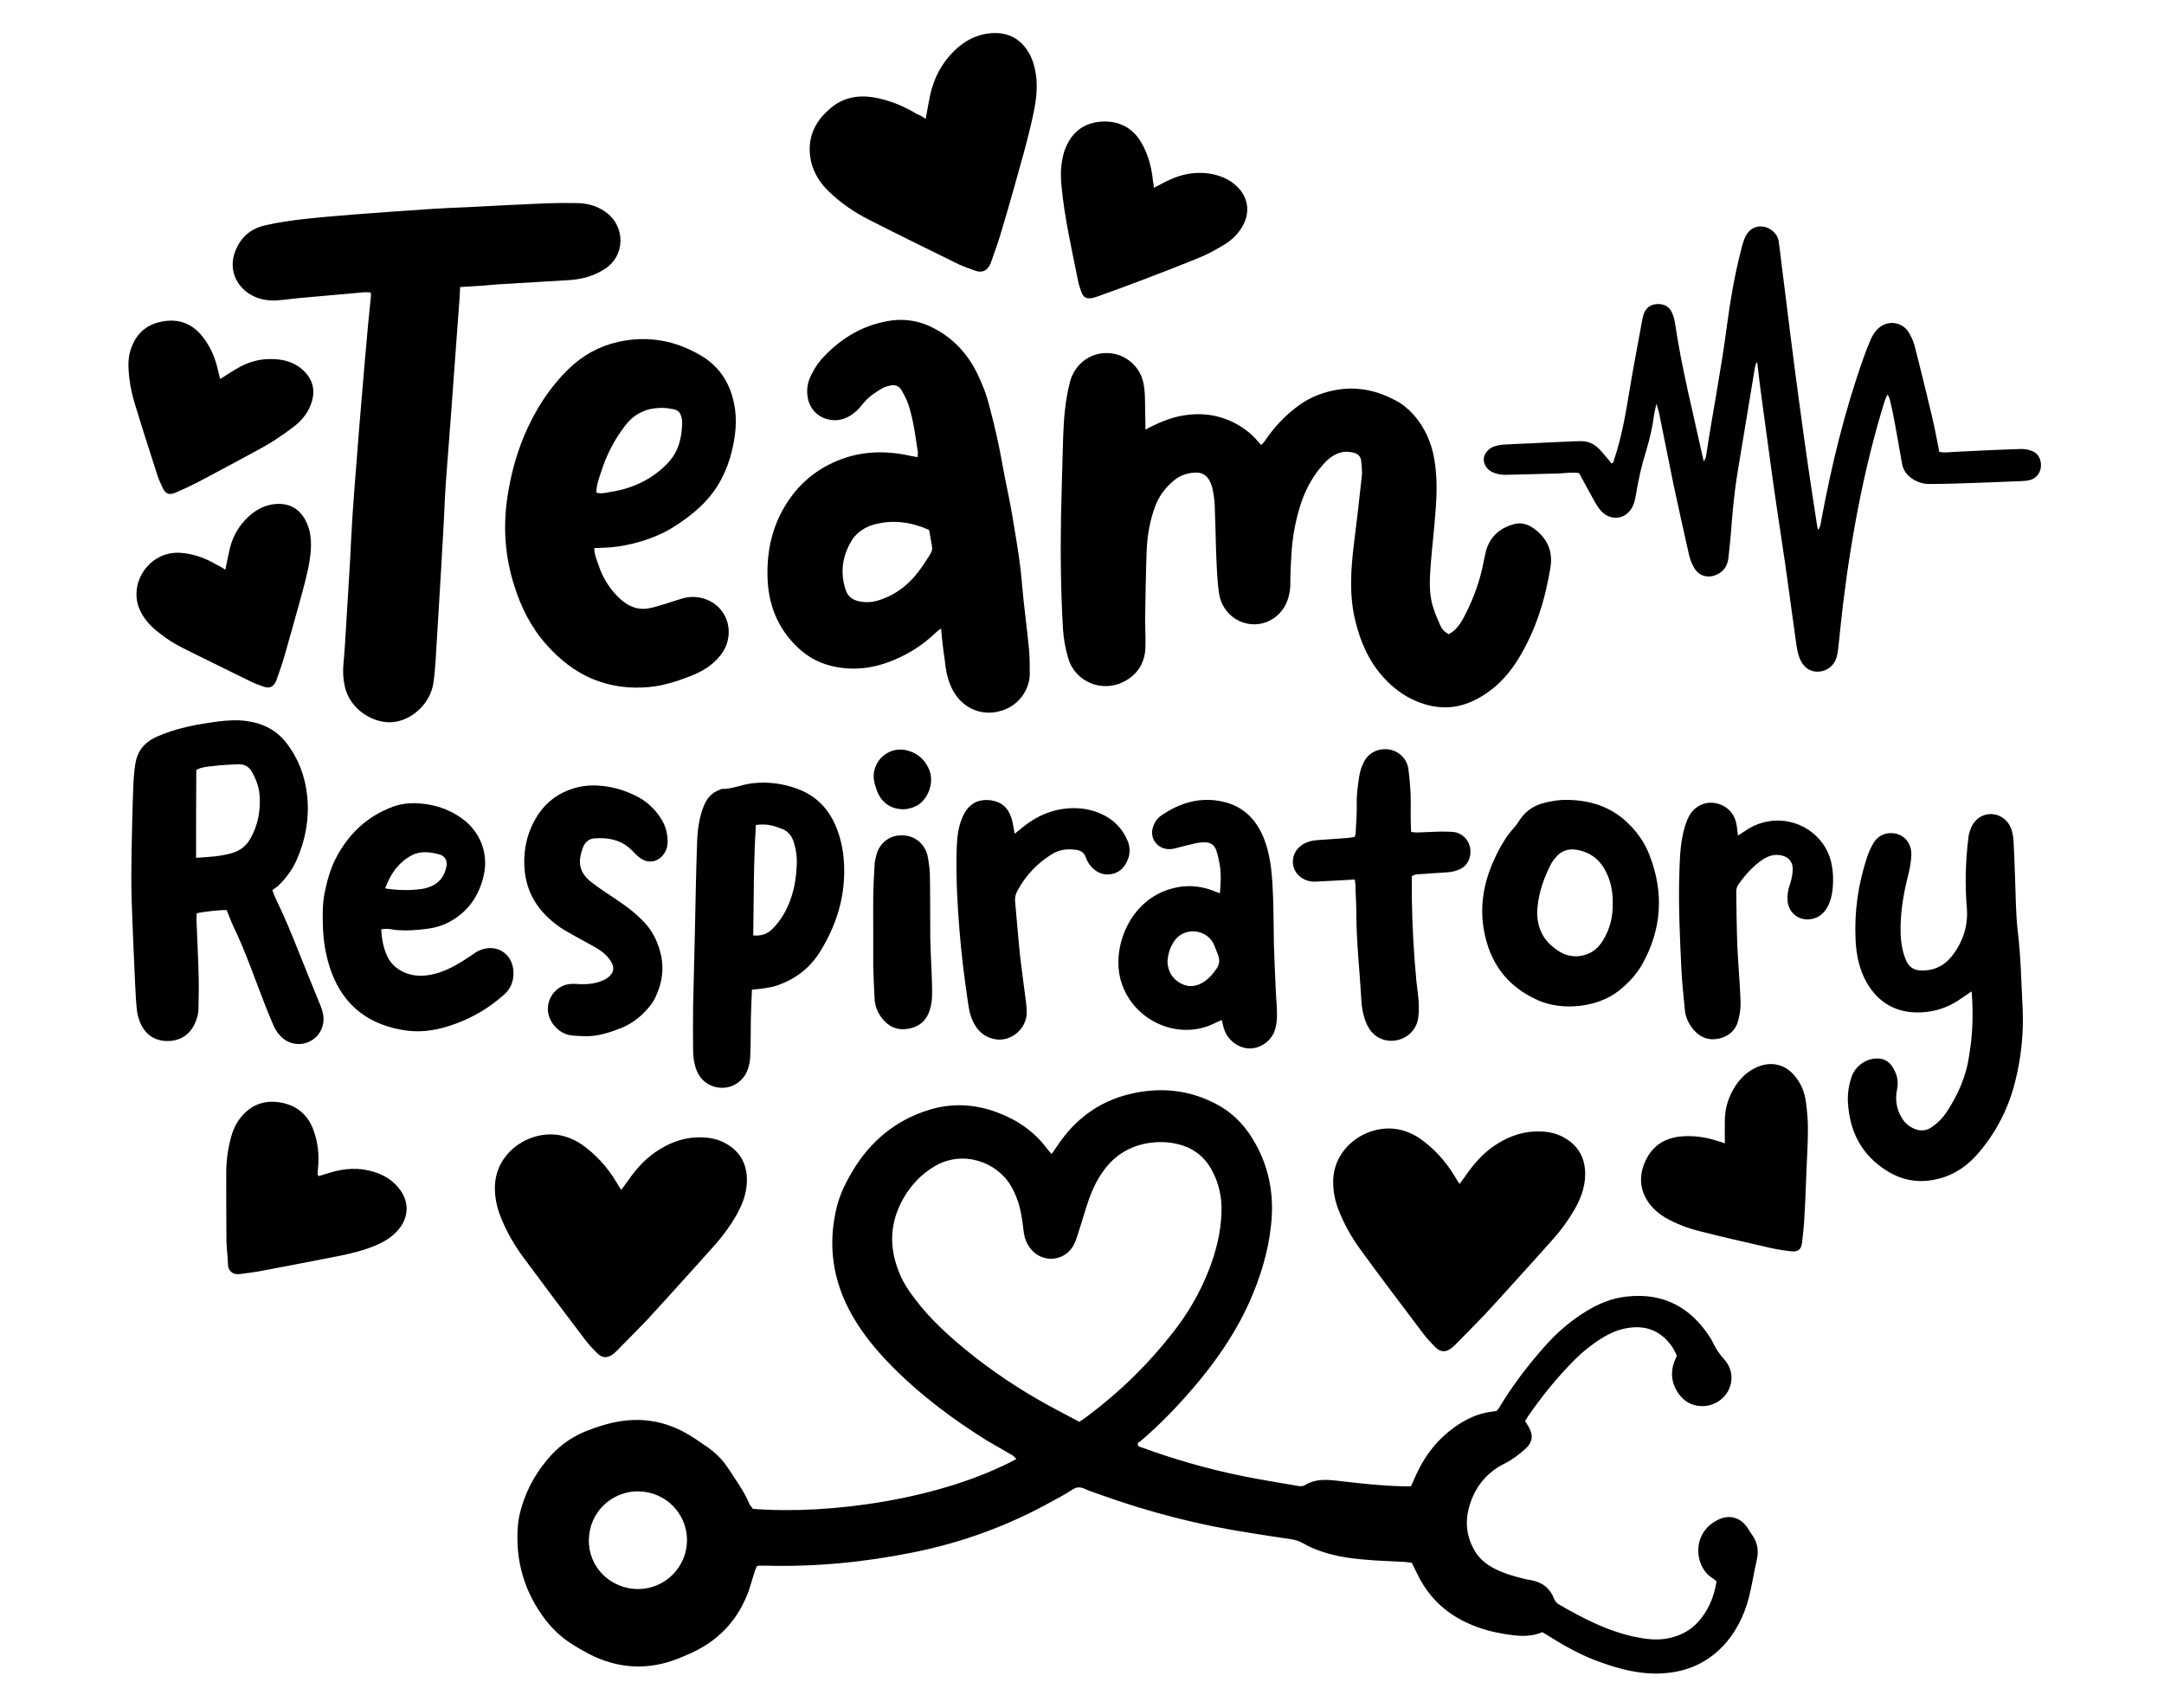 <?xml version="1.0" encoding="utf-8"?>
<!-- Generator: Adobe Illustrator 24.0.1, SVG Export Plug-In . SVG Version: 6.00 Build 0)  -->
<svg version="1.1" id="Layer_1" xmlns="http://www.w3.org/2000/svg" xmlns:xlink="http://www.w3.org/1999/xlink" x="0px" y="0px"
	 viewBox="0 0 990 781.2" style="enable-background:new 0 0 990 781.2;" xml:space="preserve">
<g>
	<g>
		<path d="M344.4,690.2c34.9,2.8,86.2-4.3,120.6-22.8c-0.6-0.5-1-1.1-1.5-1.5c-4-2.4-8.1-4.6-12.1-7c-16.2-10.1-31.3-21.5-44.6-35.2
			c-6.3-6.5-12-13.5-16.6-21.4c-9.3-16-11.8-33-7.2-50.9c1.5-5.7,4.2-11,7.2-16c8.1-13.4,19.5-22.9,34.5-27.6
			c10.7-3.4,21.5-2.8,31.9,1.2c9,3.4,16.8,8.8,22.6,16.7c0.5,0.7,1.2,1.3,1.9,2.2c1.1-1.5,2-2.9,2.9-4.2
			c7.9-11.7,18.6-19.7,32.3-23.1c14.4-3.6,28.4-2.2,41.5,5.2c7.4,4.2,12.8,10.4,16.8,17.8c6.3,11.5,8.3,23.8,6.9,36.7
			c-1.3,12.4-4.9,24.1-10,35.5c-6.5,14.4-15.4,27.2-25.7,39.2c-7.3,8.5-15,16.5-23.5,23.8c-0.7,0.6-1.4,1.1-1.8,1.3
			c-0.1,1.7,0.9,1.7,1.5,1.9c15.3,5.6,30.9,10.1,46.9,13.3c7.8,1.6,15.7,2.8,23.6,4.2c1.6,0.3,3.3,0.7,4.8-0.3
			c4.4-2.7,9.2-2.4,14.1-1.9c10.3,1.2,20.6,2.4,31,2.6c1,0,2.1,0,3.1,0c1.2-2.6,2.1-4.9,3.3-7.2c3.9-8,9.4-14.7,16.7-19.9
			c5.2-3.7,10.9-6.4,17.4-7.1c0.6-0.1,1.2-0.2,1.8-0.3c0.4-0.5,0.8-0.9,1.1-1.4c6-10,13-19.2,20.7-27.9c5.6-6.4,12-11.9,19.2-16.3
			c5.7-3.5,11.8-6,18.5-6.7c16.7-1.9,29.3,4.9,38.2,18.8c0.6,0.9,1.1,1.8,1.5,2.8c1.3,2.6,2.9,4.9,4.8,7c6.5,7.1,3.2,17.3-4.8,20.5
			c-5.3,2.2-11.6,0.8-15.2-3.7c-3.8-4.7-4.8-10-2.7-15.7c0.3-0.8,0.7-1.6,1.1-2.6c-1-2.7-2.6-5.1-4.6-7.2
			c-5.5-5.7-12.2-6.8-19.5-5.2c-3.7,0.8-7.1,2.4-10.3,4.4c-4.5,2.8-8.6,6.1-12.3,9.8c-8,8-15.1,16.8-21.5,26.1
			c-0.4,0.6-0.8,1.3-1.2,2c0.6,0.9,1.2,1.8,1.7,2.7c2.2,3.8,1.7,7.1-1.7,10.1c-2.8,2.5-5.8,4.8-9.2,6.5c-8.5,4.2-13.9,11-16.4,20
			c-2,7.2-1.1,14,2.8,20.4c2.2,3.6,5.4,6,9.1,7.9c4.2,2.1,8.7,3.4,13.2,4.5c1,0.2,2.1,0.5,3.1,0.6c5.2,0.9,8.8,3.7,10.7,8.6
			c0.5,1.2,1.2,2,2.3,2.6c10.9,6.3,21.9,12,34.3,14.7c5.2,1.1,10.4,1.8,15.7,0.7c5.3-1.1,9.9-3.4,13.6-7.5c4.4-4.9,7.2-11,8.4-18.5
			c-0.7-0.6-1.4-1.3-2.3-1.8c-7.6-4.9-9.5-20.1,2.8-26.3c5.5-2.8,10.8-1.1,14,4.1c0.6,0.9,1.1,1.8,1.7,2.6c2.5,3.5,3.2,7.3,2.2,11.6
			c-1.1,4.8-1.9,9.7-3,14.6c-1.8,8.3-5.1,16-10.6,22.7c-7.9,9.4-18.1,14.1-30.4,14.6c-9.5,0.4-18.5-1.9-27.4-5.1
			c-8-2.8-15.4-6.8-22.6-11.3c-1.3-0.8-2.6-1.6-4.1-2.5c-5.7,2.5-11.6,1.8-17.6,0.8c-5.4-0.9-10.6-2.3-15.6-4.5
			c-10.2-4.4-18-11.4-23.2-21.3c-1.1-2.1-2.1-4.3-3.3-6.7c-0.9-0.1-1.9-0.3-3-0.4c-4.7-0.3-9.3-0.4-14-0.7
			c-8.4-0.6-16.8-1.4-24.9-4.3c-2.5-0.9-5.1-1.9-7.4-3.3c-1.9-1.1-3.8-1.8-5.9-2.1c-6.1-0.9-12.2-1.8-18.3-2.8
			c-23.6-3.6-46.6-9.5-69.1-17.6c-2.4-0.9-4.9-1.6-7.2-2.7c-2-0.9-3.6-0.8-5.5,0.4c-2.9,1.9-5.9,3.6-9,5.2
			c-20,11.2-41.3,19-63.7,23.5c-22.2,4.5-44.7,6.7-67.4,6.1c-1.1,0-2.1,0-3.2,0c-0.3,0-0.6,0.1-1.1,0.3c-0.3,0.7-0.6,1.5-0.9,2.3
			c-1,3-1.8,6.1-2.8,9c-4.6,12.6-12.9,21.9-25.1,27.8c-2.2,1-4.4,2-6.6,2.9c-14.1,5.7-28,5-41.5-2c-2.1-1.1-4.2-2.3-6.3-3.6
			c-5.1-3-9.5-6.9-13.2-11.6c-9.8-12.7-14.1-27.1-12.9-43.1c0.2-2.8,0.8-5.7,1.6-8.4c2.7-9.3,7.4-17.4,14-24.5
			c4.5-4.8,9.9-8.4,16-10.8c5.5-2.1,11.1-3.9,17-4.6c9.7-1.2,18.9,0.6,27.5,5.2c3.8,2.1,7.4,4.6,11,7.1c3.6,2.6,6.7,5.7,9.1,9.4
			c3.5,5.4,7.4,10.6,9.9,16.7C343.7,689.2,344.1,689.7,344.4,690.2z M493.8,650.4c1.7-1.2,2.9-2,4.1-2.9
			c14.7-11,27.6-23.7,38.9-38.2c6.8-8.7,12.3-18.2,16.3-28.5c3.2-8.3,5.4-16.9,5.7-25.9c0.3-7.1-1.1-13.7-4.6-20
			c-2.9-5.2-7.1-8.8-12.8-10.8c-4.8-1.6-9.8-2-14.7-1.4c-8.2,1-15.2,4.6-20.5,11.1c-3.7,4.5-6.2,9.6-8.1,15c-1.4,4-2.5,8-3.8,12
			c-0.9,2.7-1.6,5.5-2.8,8.1c-3.8,8.2-14.6,9.3-20.1,2.2c-1.8-2.3-2.8-5-3.1-7.9c-0.3-2.5-0.6-5.1-1.1-7.6c-0.8-4.6-2.3-9-4.7-13.1
			c-6.4-11-22.1-16.7-35.1-8.9c-6,3.6-10.5,8.4-14,14.4c-6.5,11.3-6.8,22.8-1.8,34.7c1.8,4.3,4.4,8.2,7.3,11.9
			c6.6,8.7,14.6,16,23,22.9c11.7,9.6,24.2,17.9,37.4,25.2C484,645.3,488.8,647.7,493.8,650.4z M291.8,726.9
			c12.4,0,22.4-9.9,22.5-22.3c0-12.4-9.9-22.3-22.4-22.4c-11.3-0.1-22.3,8.8-22.5,22.3C269.2,716.9,279.3,726.8,291.8,726.9z"/>
		<path d="M524,196.5c1.7-0.9,2.8-1.4,3.8-1.9c5.9-2.9,12-4.8,18.6-5.1c9.4-0.4,17.8,2.5,25.1,8.4c2,1.6,3.6,3.6,5.5,5.7
			c0.7-0.8,1.3-1.4,1.8-2.1c4.2-6.3,9.5-11.8,15.6-16.2c5.3-3.8,11.4-6.1,17.9-7.1c9.3-1.4,18,0.6,26.2,5c3.1,1.6,5.7,3.8,8.1,6.4
			c5.2,5.9,8.3,12.8,9.6,20.6c1.2,7.2,1.2,14.4,0.7,21.6c-0.6,8.6-1.6,17.1-2.3,25.6c-0.5,6.5-1,13,0.7,19.3
			c0.9,3.2,2.2,6.2,3.5,9.2c0.8,1.8,2.1,3.3,4,4.2c3.6-1.9,5.6-5.2,7.3-8.5c3.6-7,6.4-14.3,8.1-22c0.5-2.5,1-5,1.6-7.5
			c1.8-6.6,6.3-10.5,12.7-12.3c3.4-1,6.6,0,9.4,2.1c6,4.4,8.6,10.3,7.4,17.7c-2.4,14.7-6.7,28.7-14.5,41.5c-5,8.3-11.6,15-20.4,19.3
			c-7.2,3.5-14.7,4.1-22.4,1.8c-7.8-2.3-14.1-6.7-19.4-12.7c-6.7-7.5-10.4-16.4-12.7-26.1c-2.7-11.5-1.9-23-0.5-34.6
			c1.3-10.3,2.5-20.6,3.6-30.9c0.3-2.4-0.1-4.8-0.3-7.2c-0.2-1.9-1.4-3-3.1-3.5c-2.5-0.7-5-0.8-7.5,0.2c-2.7,1.1-4.9,2.9-6.8,5.1
			c-4.5,5-7.7,10.8-9.9,17.1c-2.6,7.7-4.1,15.7-4.6,23.9c-0.3,4.7-0.5,9.3-0.5,14c0,2.4-0.5,4.8-1.3,7.1
			c-2.5,7.2-9.6,11.7-16.9,10.9c-7.4-0.8-13.3-6.5-14.4-14.1c-1-6.7-1.1-13.5-1.4-20.3c-0.2-6.8-0.3-13.5-0.6-20.3
			c-0.1-2.4-0.5-4.8-1-7.2c-0.2-1.2-0.7-2.3-1.2-3.4c-1.4-2.9-3.7-4.2-6.9-4c-3.4,0.2-6.5,1.2-9.2,3.3c-4.2,3.4-7.3,7.5-9.1,12.6
			c-2.3,6.3-3.4,12.8-3.7,19.4c-0.4,9.9-0.5,19.9-0.7,29.8c-0.1,5,0.3,9.9,0.1,14.9c-0.2,7-3.6,12.4-9.8,15.6
			c-10,5.2-22.3,0.2-25.5-10.7c-1.3-4.3-2.1-8.8-2.4-13.3c-1-17.1-1.2-34.3-0.9-51.5c0.3-12.3,0.6-24.7,1-37
			c0.3-8.3,1-16.5,3.1-24.6c2.1-8,9-13.4,17.2-13.2c7.9,0.2,14.8,5.9,16.4,13.7c0.9,4.5,0.7,9,0.8,13.5
			C524,191.3,524,193.6,524,196.5z"/>
		<path d="M210.5,131.3c-0.1,1.7-0.1,3-0.2,4.4c-0.6,8.1-1.2,16.2-1.8,24.3c-0.7,9.6-1.4,19.2-2.1,28.8c-0.7,10.1-1.6,20.1-2.3,30.2
			c-0.5,6.8-0.8,13.5-1.1,20.3c-0.8,14.3-1.6,28.6-2.5,42.8c-0.4,6.6-0.8,13.2-1.2,19.8c-0.2,3.4-0.5,6.9-1,10.3
			c-1.2,8.8-8.5,16.2-16.9,17.9c-9.7,1.9-21.5-5.4-23.7-16.3c-0.7-3.2-0.9-6.5-0.6-9.9c0.6-6.1,0.9-12.3,1.3-18.5
			c0.6-9.3,1.1-18.6,1.7-28c0.4-7.4,0.7-14.7,1.2-22.1c0.5-8,1.2-15.9,1.8-23.9c0.8-9.9,1.5-19.8,2.4-29.7
			c0.9-11.1,1.9-22.2,2.9-33.3c0.4-4.3,0.9-8.7,1.3-13c0-0.4,0-0.9-0.1-1.6c-1.1,0-2.1-0.2-3.1-0.1c-10.1,0.9-20.1,1.8-30.2,2.7
			c-3.1,0.3-6.3,0.8-9.4,1c-4.3,0.3-8.4-0.4-12.2-2.6c-7.1-4.1-10.1-12.2-7.1-19.8c2.4-6.2,6.7-10.2,13.2-11.8
			c6.3-1.5,12.7-2.4,19.2-3.1c7.3-0.8,14.7-1.4,22.1-2c10.7-0.8,21.3-1.6,32-2.3c7.1-0.5,14.1-0.8,21.2-1.1
			c10.1-0.5,20.2-1.1,30.2-1.5c6-0.3,12-0.4,18.1-0.3c4.7,0,9.2,1.1,13.2,3.9c9.6,6.6,9.4,20.4-0.5,26.5c-4.7,2.9-9.9,4.4-15.4,4.8
			c-11.1,0.7-22.3,1.3-33.4,2C222.2,130.6,216.6,131,210.5,131.3z"/>
		<path d="M430.5,287.5c-1.2,0.9-1.8,1.3-2.3,1.8c-6.6,6.4-14.3,11-22.9,14c-8.4,2.9-17.2,3.4-25.8,1.1c-5.4-1.4-10.3-4.2-14.4-8.1
			c-9.6-9-13.8-20.3-14-33.1c-0.2-10.4,1.8-20.4,6.8-29.6c5.7-10.5,14.1-18.3,25.3-22.9c11-4.5,22.2-4.7,33.7-2.1
			c0.9,0.2,1.8,0.3,2.9,0.5c0-0.9,0.2-1.6,0.1-2.3c-1.1-7.3-2-14.6-4.3-21.7c-0.8-2.3-1.9-4.4-3.1-6.5c-1.2-2.1-3.1-2.8-5.4-2.2
			c-1.3,0.3-2.7,0.7-3.8,1.4c-3,1.8-5.9,3.7-8.1,6.4c-1.1,1.3-2.1,2.6-3.3,3.7c-3.6,3.3-7.8,5.1-12.8,4c-5.1-1.1-8.8-5-9.6-10.2
			c-0.6-3.5,0-7,1.6-10.1c1.2-2.4,2.6-4.8,4.3-6.8c8.2-9.3,18.3-15.7,30.6-17.9c7.6-1.4,15-0.2,21.9,3.6c8.5,4.6,14.7,11.4,19,20
			c2.4,4.9,4.4,9.9,5.7,15.2c2.4,8.9,4.4,17.8,6,26.8c1.4,8,3.3,15.9,4.6,23.9c1.7,10.4,3.6,20.8,4.4,31.3
			c0.8,9.6,2.2,19.1,3.1,28.7c0.4,3.9,0.4,7.8,0.4,11.7c0.1,6.4-4.3,14.9-14,17.3c-8.2,2.1-16.2-1.4-20.6-8.6
			c-2.8-4.6-3.8-9.8-4.3-15C431.5,297.3,431,292.8,430.5,287.5z M425,242.4c-8.1-3.6-16.4-4.8-25-2.5c-4.1,1.1-7.9,3.5-10.2,7.1
			c-4.4,7.1-5.6,14.8-2.9,22.9c0.9,2.7,2.8,4.4,5.8,5.1c3.5,0.8,6.9,0.5,10.2-0.7c8.5-2.9,14.7-8.6,19.5-15.9c5.2-8,4.4-5.4,3-14.1
			C425.4,243.7,425.2,243.1,425,242.4z"/>
		<path d="M803.6,165.8c-0.2,0.7-0.6,1.3-0.7,2c-2.7,16.3-5.4,32.7-8.1,49c-1.5,9.2-2.3,18.5-3,27.8c-0.3,3.6-0.7,7.2-1.1,10.8
			c-0.4,3.2-1.9,5.7-4.8,7.2c-3.9,2.1-8.4,1.2-10.7-2.6c-1.2-1.9-2-4.1-2.5-6.2c-2.4-10.6-4.7-21.1-7-31.7
			c-2.3-11.1-4.4-22.1-6.7-33.2c-0.2-1.1-0.7-2.3-1.2-4.2c-0.5,2.3-0.9,3.7-1.1,5.2c-0.7,5.5-2,11-3.6,16.3
			c-2.1,6.6-3.6,13.4-4.7,20.2c-0.3,1.6-0.6,3.3-1.3,4.8c-2.6,6.2-9.8,7.5-14.4,2.8c-1.2-1.3-2.2-2.9-3.1-4.4
			c-2.4-4.3-4.7-8.7-7.2-13.2c-3.2-0.5-6.5,0.1-9.8,0.2c-7.8,0.2-15.7,0.4-23.5,0.6c-0.8,0-1.5,0-2.3-0.1c-1.2-0.2-2.4-0.4-3.5-0.9
			c-2.5-1-4.2-2.9-4.5-5.7c-0.2-2.4,1.7-5.1,4.5-6.2c1.4-0.5,2.9-0.8,4.4-0.9c4.2-0.3,8.4-0.4,12.6-0.6c5.7-0.3,11.4-0.6,17.2-0.8
			c1.8-0.1,3.6-0.2,5.4-0.2c3.4-0.1,6.2,1.1,8.5,3.4c1.6,1.6,3,3.4,4.5,5.1c0.5,0.5,0.9,1.1,1.2,1.6c1.2,0,1.1-0.8,1.2-1.3
			c3.6-10.4,5.4-21.3,7.2-32.1c1.7-10.5,3.8-21,5.7-31.6c0.2-1,0.4-2.1,0.7-3.1c1-2.9,3.1-4.5,6-4.7c3.2-0.2,5.7,1,7,3.9
			c0.7,1.5,1.1,3.1,1.4,4.8c3,20.6,8.2,40.7,12.6,61c0.1,0.6,0.3,1.1,0.6,2.3c0.5-1.2,1-1.8,1-2.5c3-19.8,6.9-39.4,9.5-59.3
			c1.5-11.3,3.4-22.6,6.2-33.7c0.5-2.2,1.1-4.4,1.9-6.5c1.5-3.8,4.5-5.8,7.9-5.5c4,0.3,7.2,3.4,7.7,6.6c0.5,3.4,0.9,6.9,1.3,10.3
			c1.4,11.2,2.8,22.4,4.2,33.6c1.3,10.4,2.7,20.9,4.1,31.3c1.2,9.1,2.5,18.2,3.8,27.3c1.3,9.2,2.8,18.5,4.2,27.7
			c0.1,0.6,0.2,1.2,0.4,2c1.1-1.2,1.2-2.6,1.4-3.8c4.7-25.5,10.8-50.6,19.5-75.1c1-2.8,2.1-5.6,3.3-8.4c0.7-1.5,1.6-3,2.7-4.2
			c4.7-5,11.5-3.6,14.4,0.8c1.2,1.9,2.2,4,2.8,6.1c2.8,10.8,5.4,21.6,8,32.4c1.3,5.4,2.3,10.9,3.4,16.5c2.4,0.5,4.8,0.1,7.1,0
			c9.9-0.5,19.9-1,29.8-1.3c1.8-0.1,3.6,0.2,5.3,0.8c3,1,4.5,3.9,4.3,7.2c-0.2,3.1-2.4,5.7-5.5,6.3c-1.3,0.3-2.7,0.3-4,0.4
			c-9.9,0.4-19.9,0.8-29.8,1.1c-3.9,0.1-7.8,0.2-11.8,0.2c-2.6,0-5-0.7-7.3-2.1c-2.8-1.8-4.7-4.1-5.2-7.5c-1.1-6.5-2.3-13-3.5-19.6
			c-0.6-3.3-1.3-6.5-2.1-9.7c-0.1-0.6-0.5-1.1-0.9-2c-0.9,1.2-1.1,2.3-1.5,3.3c-4.4,14.2-8,28.7-11,43.3c-3.3,16.2-5.9,32.6-7.9,49
			c-0.8,6.4-1.4,12.9-2.1,19.3c-0.2,1.8-0.4,3.6-0.9,5.3c-1,3.6-4.2,6.2-7.8,6.5c-3.8,0.4-6.9-1.5-8.7-5.2
			c-1.5-3.2-1.8-6.7-2.3-10.1c-1.6-11.3-3.1-22.7-4.7-34c-1.9-13.1-4-26.2-5.8-39.3c-1.7-12.2-3.3-24.5-5-36.7
			c-0.7-5.4-1.4-10.7-2-16.1C804,165.9,803.8,165.9,803.6,165.8z"/>
		<path d="M271.9,250.7c-0.1,3,1.2,5.5,2,8c1.7,5.2,4.5,9.8,8.3,13.8c3.9,4.1,8.6,6.8,14.5,5.8c2.9-0.5,5.8-1.6,8.7-2.4
			c2.6-0.8,5.1-1.7,7.8-2.4c6.8-1.6,14.1,1.3,17.7,7c3.7,5.8,3.2,13.5-1.1,19c-3.5,4.6-8.2,7.5-13.5,9.6c-6.3,2.5-12.8,4.6-19.5,5.2
			c-8.8,0.8-17.4-0.3-25.7-3.7c-8.3-3.5-15.2-9-21.2-15.8c-7-7.9-11.6-17.1-14.7-27.1c-4.2-13.2-5.1-26.6-3.1-40.1
			c1.4-9.5,3.8-18.8,7.5-27.8c4.9-11.7,11.5-22.2,20.5-31c6.4-6.2,13.9-10.4,22.7-12.4c13.4-3,26.1-0.7,37.8,6.2
			c8.4,4.9,13.3,12.5,15.2,21.9c1.6,7.5,0.7,15-1.1,22.3c-1,4.2-2.6,8.3-4.6,12.2c-5,9.7-13,16.4-22,22.1
			c-5.6,3.5-11.9,5.9-18.3,7.5c-4.8,1.2-9.7,1.9-14.7,2C274,250.6,273,250.7,271.9,250.7z M272.8,225.3c2.4,0.8,4.6,0,6.7-0.3
			c10.2-1.6,19.2-5.9,26.3-13.5c4.9-5.3,6.2-11.8,6.3-18.7c0-0.4-0.1-0.9-0.2-1.3c-0.6-2.9-1.5-3.9-4.3-4.4c-1.3-0.2-2.7-0.5-4-0.5
			c-7.2-0.2-13.1,2.2-17.6,8.1c-5,6.5-8.7,13.7-11.1,21.5C273.9,219,272.9,222,272.8,225.3z"/>
		<path d="M124.6,407.2c0.6,1.6,1,2.7,1.5,3.8c4,8.1,7.4,16.5,10.7,24.8c2.9,7.3,5.9,14.5,8.8,21.7c0.7,1.7,1.4,3.3,1.9,5.1
			c1.6,5.4-0.6,11-5.4,13.6c-4.6,2.5-10.3,1.6-14-2.5c-1.3-1.4-2.4-3.1-3.1-4.9c-2.5-5.8-4.8-11.7-7-17.6c-3.4-9-6.7-18-10.9-26.7
			c-1.3-2.7-2.3-5.5-3.4-8.2c-2.9-0.1-11.3,0.8-13.7,1.5c0,1.1-0.2,2.3-0.1,3.4c0.3,8.6,0.8,17.1,1,25.7c0.1,4.8,0,9.6-0.1,14.4
			c0,2.5-0.7,4.8-1.7,7c-2.4,5.1-6.6,7.8-12.2,7.9c-5.6,0.1-9.9-2.5-12.4-7.6c-0.9-1.9-1.5-4-1.8-6c-0.5-4.3-0.7-8.7-0.9-13
			c-0.6-13.1-1.2-26.2-1.6-39.2c-0.2-7.1-0.1-14.2,0-21.2c0.2-9.9,0.4-19.9,0.8-29.8c0.1-3.3,0.4-6.6,0.9-9.9
			c0.9-5.7,3.9-9.7,9.4-12.3c9.2-4.2,18.9-5.9,28.8-7.2c4.3-0.5,8.7-0.8,13.1-0.1c7.2,1,13.2,4.1,17.7,9.8
			c5.7,7.3,8.8,15.7,9.7,24.9c0.9,9.9-0.8,19.5-4.8,28.6c-2,4.6-5,8.6-8.6,12.1C126.3,406,125.4,406.5,124.6,407.2z M89.7,392.4
			c5.8-0.4,11.2-0.6,16.5-2.2c3.7-1.1,6.4-3.2,8.3-6.5c3.5-6.1,4.7-12.7,4.3-19.5c-0.2-3.6-1.4-7.1-3.1-10.3
			c-1.4-2.8-3.5-4.5-6.8-4.3c-3.7,0.2-7.5,0.3-11.2,0.8c-2.6,0.3-5.4,0.4-7.9,1.8C89.7,365.4,89.7,378.6,89.7,392.4z"/>
		<path d="M284.2,544.3c1.1-1.5,2-2.6,2.8-3.8c3.6-5.2,7.7-10,13-13.6c5.6-3.8,11.7-6.3,18.5-6.6c5.9-0.3,11.4,0.8,16.2,4.5
			c4.2,3.2,6.4,7.5,6.9,12.7c0.6,6.7-1.5,12.8-4.8,18.5c-2.7,4.7-5.9,9.1-9.5,13.2c-5.3,6-10.7,11.9-16,17.8
			c-5.1,5.6-10.1,11.2-15.2,16.7c-4.7,4.9-9.5,9.7-14.2,14.5c-0.4,0.4-0.9,0.8-1.4,1.2c-2.6,2-5,1.9-7.3-0.4c-2-2-4-4.1-5.7-6.4
			c-9.5-12.5-18.9-25-28.2-37.6c-4.5-6.1-8.2-12.7-10.8-19.8c-1.4-3.9-2.1-7.8-2.1-11.9c0-17.2,18.2-28.1,32.8-23.2
			c2.4,0.8,4.7,1.9,6.9,3.4c6.5,4.6,11.7,10.3,15.8,17.1C282.5,541.7,283.2,542.8,284.2,544.3z"/>
		<path d="M667.7,541.6c1.1-1.5,2-2.6,2.8-3.8c3.6-5.2,7.7-10,13-13.6c5.6-3.8,11.7-6.3,18.5-6.6c5.9-0.3,11.4,0.8,16.2,4.5
			c4.2,3.2,6.4,7.5,6.9,12.7c0.6,6.7-1.5,12.8-4.8,18.5c-2.7,4.7-5.9,9.1-9.5,13.2c-5.3,6-10.7,11.9-16,17.8
			c-5.1,5.6-10.1,11.2-15.2,16.7c-4.7,4.9-9.5,9.7-14.2,14.5c-0.4,0.4-0.9,0.8-1.4,1.2c-2.6,2-5,1.9-7.3-0.4c-2-2-4-4.1-5.7-6.4
			c-9.5-12.6-19.1-25.2-28.4-38c-4.4-6-8-12.4-10.6-19.4c-1.4-3.9-2.1-7.8-2.1-11.9c0-17.2,18.2-28.1,32.8-23.2
			c2.4,0.8,4.7,1.9,6.9,3.4c6.5,4.6,11.7,10.3,15.8,17.1C666,539,666.8,540.1,667.7,541.6z"/>
		<path d="M902,453.5c-1.9,1.3-3.3,2.2-4.6,3.1c-5.5,4-11.7,6.2-18.5,6.5c-11.1,0.5-19.5-4.2-25-13.8c-3.4-6-4.7-12.7-5-19.5
			c-0.6-12.9,1.2-25.5,5.3-37.8c0.7-2.1,1.6-4.2,2.8-6.2c2.3-4,6.6-5.5,10.9-4.3c3.9,1.1,6.6,4.8,6.5,9.2c0,3.8-0.9,7.5-1.8,11.1
			c-2,8.2-3.3,16.5-3.1,25c0.1,3.6,0.6,7.2,1.8,10.7c1.6,5,4.3,6.8,9.5,6.4c5.1-0.3,9.3-2.8,12.3-6.7c4.9-6.4,7.4-13.7,6.7-21.9
			c-0.9-10.7-0.6-21.4,0.7-32c0.1-1.2,0.4-2.4,0.8-3.5c1.4-4.4,5-7.3,9.2-7.4c4.4-0.1,8.3,2.7,9.8,7.3c0.5,1.7,0.8,3.5,0.9,5.3
			c0.3,5.9,0.5,11.7,0.7,17.6c0.3,7.8,0.3,15.7,1.2,23.4c1.4,11.5,1.6,23.1,2.2,34.7c0.6,11.6-0.6,23.2-3.5,34.5
			c-3,11.8-8.5,22.6-16.4,31.9c-4.7,5.6-10.5,9.9-17.7,11.9c-8.6,2.4-16.7,1.4-24.3-3.3c-11.7-7.2-17.3-18.1-18-31.6
			c-0.2-3.9,0.4-7.8,1.7-11.6c1.7-4.8,6.5-8.2,11.3-8.3c3.1-0.1,5.6,1.1,7.3,3.7c2,3.1,3,6.5,2.2,10.3c-1,4.8-0.3,9.3,2.3,13.4
			c1.4,2.3,3.3,3.8,5.7,4.8c2.7,1.1,5.3,0.9,7.7-0.7c2.7-1.8,4.9-4,6.7-6.6c5.4-8.1,9.3-16.8,10.6-26.6
			C902.5,473.2,902.8,463.8,902,453.5z"/>
		<path d="M423.5,54.4c0.7-4,1.3-7.4,2-10.8c1.7-7.8,5.3-14.7,11-20.3c4.7-4.6,10.1-7.5,16.7-8.1c7-0.6,12.7,1.8,16.7,7.7
			c2.6,3.8,3.7,8.2,4.2,12.7c0.5,5.2-0.1,10.3-1.1,15.3c-1.3,6.3-2.9,12.6-4.6,18.9c-3.3,12-6.7,24.1-10.3,36.1
			c-1.3,4.6-3,9.1-4.6,13.7c-0.1,0.4-0.3,0.9-0.5,1.3c-1.4,2.9-3.6,4-6.6,3c-2.6-0.9-5.1-1.8-7.6-2.9c-13.8-6.8-27.6-13.5-41.3-20.5
			c-6.7-3.4-13-7.7-18.4-13c-3.9-3.7-6.7-8.2-8-13.4c-2.3-10.2,1.3-18.4,9.1-24.8c6.4-5.3,13.9-6.1,21.8-4.3
			c6.2,1.4,12,3.8,17.5,7.2C420.8,52.6,421.9,53.3,423.5,54.4z"/>
		<path d="M344,452.7c-0.2,4.8-0.4,9.1-0.5,13.4c-0.1,5.9,0,11.7-0.3,17.6c-0.1,1.9-0.5,3.9-1.2,5.7c-1.8,5-6.6,8.3-11.8,8.2
			c-5.2-0.1-9.6-3.1-11.5-8c-1.1-2.7-1.5-5.5-1.6-8.4c-0.1-7.2-0.1-14.4,0-21.7c0.2-11,0.6-21.9,0.8-32.9c0.3-13.7,0.5-27.4,1-41
			c0.2-5.8,0.9-11.7,3.2-17.2c1.4-3.4,3.6-5.8,7.1-7.1c0.4-0.2,0.8-0.5,1.3-0.4c4.7,0,9.1-2.1,13.7-2.6c7.2-0.8,14.1,0.1,20.8,2.6
			c8.7,3.3,14.5,9.5,17.8,18.1c2.3,5.8,3.3,11.9,3.4,18.1c0.3,14.1-3.9,27-11.4,38.8c-4.6,7.2-11.2,12.1-19.3,14.9
			c-1.7,0.6-3.5,0.9-5.3,1.2C348.4,452.3,346.4,452.5,344,452.7z M345.8,377.4c-0.5,8.6-0.8,16.9-0.9,25.3
			c-0.1,8.3-0.2,16.7-0.3,25.2c3.4,0.3,6.2-0.5,8.5-2.7c4.5-4.4,7.4-9.8,9.2-15.7c1.4-4.5,2-9.1,2.2-13.7c0.2-3.6-0.3-7.2-1.4-10.7
			c-1-3.1-2.9-5.2-6-6.2C353.7,377.6,350.3,376.7,345.8,377.4z"/>
		<path d="M174.4,425.1c0.2,4.2,0.9,7.8,2.3,11.3c1.6,4.1,4.6,6.9,8.7,8.6c5.2,2.1,10.3,1.5,15.5-0.1c5.5-1.8,10.3-4.9,15.1-8.1
			c1.1-0.8,2.2-1.6,3.5-2.1c7.6-3.2,15,1.5,15.4,9.7c0.2,4.1-1.1,7.7-4.2,10.5c-6.6,5.9-14,10.4-22.3,13.4
			c-7.3,2.7-14.8,4.2-22.6,3.1c-16.4-2.3-28.2-10.8-34.1-26.5c-2.6-7-3.8-14.2-4-21.6c-0.1-5-0.2-9.9,0.8-14.8
			c1.1-5.5,2.6-10.9,5.1-15.8c5.7-11.1,14.3-19.3,26.2-23.7c5.2-1.9,10.7-1.9,16.1-1c5.5,0.9,10.7,3,15.3,6.3
			c8.6,6.1,12.5,16.3,10,26.6c-2.2,9.1-7.1,16.1-15.4,20.7c-3.1,1.7-6.4,2.7-9.8,3.2c-5.2,0.7-10.5,1.1-15.8,0.5
			C178.4,424.9,176.6,424.7,174.4,425.1z M176.2,406.4c5.9,0.9,11.1,1,16.3,0.3c1.2-0.1,2.4-0.4,3.5-0.8c4.6-1.5,7.2-4.7,8.2-9.3
			c0.6-2.7-0.5-5-3.1-5.7c-4.2-1.2-8.7-1.8-12.8,0.4C182.5,394.4,178.7,399.5,176.2,406.4z"/>
		<path d="M558.1,408.6c0.4-4.7,0.6-9-0.1-13.2c-0.4-2.2-0.9-4.4-1.6-6.5c-0.8-2.4-2.7-3.6-5.2-3.6c-1.6,0-3.3,0.2-4.9,0.6
			c-3.1,0.7-6.1,1.5-9.2,2.3c-1.7,0.4-3.3,0.3-4.9-0.2c-3.9-1.4-6-5.4-4.8-9.4c0.7-2.3,1.9-4.2,3.8-5.5c8.5-5.9,17.9-8.7,28.2-6.4
			c10.4,2.3,16.5,9.5,19.7,19.3c1.9,5.7,2.6,11.7,3,17.7c0.6,9.5,0.5,18.9,0.7,28.4c0.2,7.4,0.6,14.7,0.9,22.1
			c0.2,3.6,0.6,7.2,0.5,10.8c0,2.2-0.4,4.5-1.1,6.6c-1.7,4.8-6.7,8.1-11.5,8c-4.9-0.1-9.6-3.5-11.4-8.3c-0.5-1.4-0.8-2.9-1.3-4.7
			c-1.1,0.5-2.1,0.9-3.1,1.4c-16.6,8.4-37.5-1-42.9-19c-4.7-15.5,4-37.8,23.8-42.7c5.9-1.5,11.6-1.2,17.4,0.8
			C555.3,407.6,556.6,408.1,558.1,408.6z M534.1,440.1c0.3,4.2,2.1,7.6,6,9.7c3.8,2.1,7.5,1.5,11-0.9c2.3-1.6,4-3.6,5.5-5.9
			c1.3-1.9,1.5-3.8,0.7-6c-0.6-1.5-1.2-3.1-1.8-4.6c-3-7.2-12.9-8.6-17.8-2.6C535.4,432.8,534.3,436.3,534.1,440.1z"/>
		<path d="M717.4,365.9c10.1,0.2,19.3,3.1,26.8,10.1c4.6,4.3,8.2,9.3,10.4,15.1c6.7,17.1,5.7,33.9-3.3,50
			c-2.8,4.9-6.6,8.9-11.1,12.4c-9.8,7.5-25.7,8.9-36.5,4.1c-14.3-6.3-22.3-17.3-24.9-32.5c-2.1-12.3,0.6-23.9,6.2-34.9
			c2.1-4.2,4.5-8.2,7.7-11.6c0.9-1,1.7-2.1,2.4-3.3c2.4-3.7,5.6-6.2,9.8-7.6C709,366.5,713.1,365.8,717.4,365.9z M737.8,413.3
			c0.1-4.1-0.5-8.6-2.3-12.8c-2.6-6.2-6.9-10.4-13.8-11.7c-4.3-0.8-7.7,0.4-10.3,3.8c-0.6,0.7-1.1,1.4-1.6,2.2
			c-3.3,6.3-5.7,12.9-6.4,20c-0.7,6.9,1.1,13.2,6.5,17.9c4.5,4,9.7,6,15.8,3.9c3.3-1.1,5.7-3.3,7.5-6.2
			C736.4,425.3,737.9,419.7,737.8,413.3z"/>
		<path d="M267.4,474c-2.1-0.1-4.2-0.1-6.3-0.4c-6-0.9-11.1-7-10.4-13.3c0.6-5.4,4.9-9.8,10.4-10.2c1.5-0.1,3,0,4.5,0.1
			c3.7,0.1,7.2-0.3,10.6-1.9c1.1-0.5,2.1-1.2,2.9-2c1.6-1.7,1.9-3.6,0.8-5.8c-1.8-3.4-4.7-5.5-7.8-7.3c-4.6-2.6-9.3-5-13.8-7.7
			c-2.6-1.5-5-3.4-7.2-5.4c-8.7-8-12.1-18-11.1-29.7c0.6-6.6,2.7-12.6,6.4-18.1c4-5.9,9.5-9.7,16.1-11.7c5.5-1.7,11.3-1.6,17-0.5
			c3.7,0.7,7.3,2,10.7,3.6c5.2,2.4,9.3,6.1,12.3,10.9c2.1,3.4,3.1,7.1,2.9,11.2c-0.1,1.9-0.7,3.5-1.8,5c-2.3,3.2-6.2,4.2-9.6,2.4
			c-1.5-0.8-2.9-2.1-4.1-3.4c-4.9-5.4-11.1-6.8-18-6.3c-2.4,0.2-4.2,1.7-5.1,3.9c-2.2,5.8-2.7,11.1,3.7,16.1c3.7,2.9,7.6,5.4,11.5,8
			c4.8,3.2,9.3,6.6,13.2,10.9c3.2,3.5,5.3,7.7,6.6,12.2c2.3,7.6,1.3,14.9-2.1,21.9c-1,2.1-2.6,4.1-4.2,5.8c-3.1,3.4-6.7,6-10.9,7.8
			C279,472.3,273.4,474.2,267.4,474z"/>
		<path d="M527.9,85.9c1.6-0.8,2.9-1.5,4.2-2.2c4.4-2.3,9.1-4.1,14.1-4.5c4.7-0.4,9.3,0.2,13.7,2.1c2.4,1,4.5,2.5,6.3,4.3
			c4.7,4.7,5.7,11.1,2.7,17c-2.1,4.1-5.3,7.3-9.3,9.6c-3.5,2.1-7.1,4.1-10.8,5.6c-9,3.7-18.2,7.2-27.3,10.7
			c-6.3,2.4-12.7,4.7-19.1,7c-0.7,0.3-1.4,0.5-2.2,0.7c-3,0.8-4.7-0.1-5.6-2.9c-0.5-1.6-1.1-3.1-1.4-4.8
			c-2.9-14.5-6.2-28.8-7.6-43.5c-0.4-4.1-0.4-8.1,0.4-12.1c0.4-2.2,1-4.4,2-6.4c3.3-7.1,9.1-10.7,16.8-10.9
			c7.7-0.2,13.7,3.2,17.5,9.9c3.1,5.4,4.6,11.4,5.2,17.6C527.7,83.8,527.8,84.6,527.9,85.9z"/>
		<path d="M789.1,523c0-4.1-0.1-7.5,0-10.9c0.1-5.5,1.8-10.7,4.8-15.3c2.6-4,6-7.1,10.5-8.9c6.3-2.5,12.4-0.9,16.7,4.3
			c2.9,3.5,4.5,7.5,5.1,11.9c0.5,4,0.9,8.1,0.9,12.1c0,5.9-0.3,11.7-0.6,17.6c-0.3,8.1-0.6,16.3-1.1,24.4c-0.2,3.5-0.6,6.9-1,10.3
			c-0.4,3.1-1.8,4.2-4.9,3.9c-3.7-0.4-7.5-1-11.1-1.9c-10.3-2.3-20.5-4.7-30.8-7.3c-5.6-1.4-10.9-3.4-15.9-6.3
			c-2.5-1.5-4.7-3.3-6.5-5.5c-4.8-5.9-5.7-12.6-2.8-19.5c2.9-7.1,8.5-11.2,16.2-12c5.9-0.6,11.7,0.2,17.4,2.1
			C786.9,522.3,787.9,522.6,789.1,523z"/>
		<path d="M145.8,538c1.7-0.5,3.3-1,4.9-1.5c6.8-2.1,13.6-2.6,20.5-0.4c4.9,1.5,9,4.2,12,8.4c3.9,5.5,3.7,11.9-0.3,17.2
			c-2.8,3.7-6.6,6.1-10.8,7.9c-5.6,2.4-11.4,3.8-17.4,5c-12.1,2.4-24.3,4.7-36.4,7c-2.8,0.5-5.7,0.8-8.5,1.2
			c-3.2,0.5-5.5-1.4-5.5-4.4c-0.1-3.4-0.6-6.9-0.7-10.3c-0.1-10.5-0.1-21.1-0.1-31.6c0-5.3,0.7-10.5,2-15.6c0.9-3.5,2.3-6.8,4.6-9.7
			c4.7-5.8,10.7-8.1,18-6.9c7.3,1.2,12.4,5.2,15.1,12.1c2.2,5.7,2.9,11.7,2.3,17.8c-0.1,1-0.2,2.1-0.2,3.1
			C145.3,537.3,145.5,537.4,145.8,538z"/>
		<path d="M619.8,402.3c-2.5,0.2-4.6,0.3-6.7,0.4c-3.8,0.2-7.5,0.4-11.3,0.6c-1.9,0.1-3.6-0.3-5.2-1.1c-6.2-3-6.9-11.1-1.5-15.3
			c2.2-1.7,4.8-2.4,7.6-2.6c4.7-0.3,9.3-0.7,14-1c1-0.1,2-0.3,3.1-0.5c0.2-0.8,0.4-1.3,0.4-1.9c0.2-4.5,0.6-9,0.5-13.5
			c-0.1-4.1,0.5-8.1,1.1-12.1c0.3-2.3,1.1-4.7,2.2-6.8c2.1-4.3,6.9-6.5,11.8-5.6c4.3,0.8,7.9,4.3,8.5,8.8c0.5,3.6,0.8,7.2,1,10.8
			c0.2,4.5,0,9,0.1,13.5c0,1.5,0.1,2.9,0.2,4.6c1.1,0.1,2,0.2,2.8,0.2c3.5-0.1,6.9-0.3,10.4-0.4c2.1,0,4.2,0,6.3,0.2
			c3.9,0.5,6.9,3.6,7.5,7.4c0.6,4-1,7.8-4.5,9.5c-1.4,0.7-3.1,1.2-4.7,1.4c-4,0.4-8.1,0.5-12.2,0.9c-1.8,0.1-3.6-0.1-5.3,1
			c0,3.5,0,6.9,0,10.4c0.2,12.6,0.9,25.3,2.1,37.8c0.3,3,0.8,6,1,9c0.1,2.5,0.2,5.1-0.2,7.6c-0.7,5.2-4.5,9.1-9.6,10.2
			c-5.1,1.1-10.1-0.9-12.9-5.4c-1.1-1.8-1.9-3.8-2.4-5.8c-0.6-2.3-1-4.7-1.1-7.1c-0.7-12.9-2.2-25.8-2.3-38.7
			c0-4.2-0.2-8.4-0.4-12.6C620.2,405,620,403.9,619.8,402.3z"/>
		<path d="M100.7,173.4c3.4-2.1,6.2-4.1,9.3-5.7c5.6-3,11.6-4,17.9-3.2c4,0.5,7.6,2,10.6,4.7c4.4,4,5.9,8.9,4.1,14.7
			c-1.4,4.5-4.1,8-7.7,10.9c-3.1,2.4-6.3,4.6-9.6,6.8c-2.5,1.6-5.2,3.1-7.8,4.5c-8.7,4.7-17.5,9.5-26.3,14.1
			c-3.6,1.9-7.3,3.6-11,5.2c-2.9,1.2-4.5,0.5-5.8-2.3c-0.8-1.8-1.7-3.5-2.3-5.4c-3.6-11.2-7.2-22.3-10.6-33.6
			c-1.5-4.9-2.4-10-2.7-15.1c-0.2-3.5,0.1-6.9,1.4-10.2c2.6-7,7.8-10.9,15.1-11.9c7-1,12.8,1.4,17.2,6.9c3.9,4.8,6.1,10.3,7.4,16.3
			C100.1,171.1,100.4,172.1,100.7,173.4z"/>
		<path d="M103.1,260.6c0.8-3.9,1.4-7.1,2.2-10.3c1.4-5.4,4.2-10,8.2-13.8c3.9-3.6,8.3-5.9,13.7-6c5.6-0.1,9.8,2.4,12.5,7.4
			c1.5,2.8,2.3,5.9,2.5,9.1c0.3,4.6-0.4,9-1.3,13.4c-0.8,3.7-1.7,7.3-2.7,10.9c-2.6,9.4-5.2,18.9-7.9,28.2c-1,3.6-2.3,7.2-3.5,10.7
			c-0.2,0.7-0.5,1.4-0.9,2.1c-1.1,2-2.8,2.6-5,1.9c-2-0.7-4-1.4-5.9-2.3c-10.5-5.2-21.1-10.3-31.6-15.6c-4.6-2.3-8.8-5.2-12.7-8.5
			c-2.6-2.3-4.8-4.9-6.4-8.1c-6.2-12.3,3.8-27.9,18.4-26.8c5.8,0.4,11.2,2.4,16.2,5.3C100.3,258.9,101.6,259.6,103.1,260.6z"/>
		<path d="M464.2,381.4c1.7-1.4,3-2.4,4.2-3.4c7.1-5.6,15.1-8.6,24.2-8.3c4.6,0.2,8.9,1.3,13,3.5c4.8,2.6,8.2,6.5,10.3,11.5
			c1.1,2.8,1.2,5.6,0.1,8.4c-1.4,3.6-3.9,6.2-7.8,6.8c-3.9,0.6-7.1-1.1-9.5-4.1c-0.9-1.1-1.6-2.6-2.1-3.9c-0.7-1.9-2.1-2.8-4-3.1
			c-4-0.6-7.8-0.3-11.3,1.9c-6.7,4.1-11.9,9.6-15.7,16.5c-0.9,1.6-1.4,3.3-1.2,5.2c0.8,8.4,1.4,16.8,2.3,25.1c0.8,7,1.8,14,2.7,21
			c0.2,1.8,0.4,3.6,0.3,5.4c-0.5,6.9-6.9,12.3-13.6,11.6c-4.3-0.5-7.6-2.6-9.9-6.3c-2-3.1-2.8-6.7-3.3-10.2c-1.7-11.3-3.1-22.6-4-34
			c-0.9-11.2-1.5-22.5-1.3-33.8c0.1-4.8,0.2-9.6,1.6-14.3c0.6-2,1.4-4,2.5-5.7c2.7-4.2,6.8-5.8,11.7-5.1c4.8,0.7,7.9,3.5,9.3,8.1
			C463.4,376.2,463.6,378.4,464.2,381.4z"/>
		<path d="M795.1,382.2c2.1-1.3,3.6-2.3,5.1-3.3c10.7-6.2,24-4.1,32.1,5c5,5.6,6.5,12.5,6.3,19.7c-0.1,3.3-0.5,6.6-1.8,9.7
			c-1.6,3.8-4.2,6.6-8.6,7.2c-5.3,0.7-9.9-2.9-10.4-8.3c-0.2-2.4,0.1-4.8,0.9-7.1c0.7-2.1,1.3-4.4,1.4-6.6c0.4-4.4-2.1-7.1-6.6-7.4
			c-2.5-0.2-4.7,0.6-6.8,1.9c-4.7,3.1-8.4,7.3-11.6,11.9c-0.5,0.8-0.8,2-0.8,3c0.1,8.3,0.2,16.6,0.5,24.8c0.4,8.6,1.2,17.1,1.5,25.7
			c0.1,2.8-0.4,5.7-1.1,8.5c-1.2,4.5-4.4,7.2-8.8,8.2c-4.5,1-8.4-0.4-11.4-3.8c-2.3-2.7-3.9-5.8-4.2-9.3c-0.6-6.3-1.3-12.6-1.6-18.9
			c-0.7-14.7-1.4-29.5-0.9-44.3c0.2-7.1,0.5-14.2,2.6-21c0.6-1.8,1.3-3.7,2.3-5.3c2.6-4,7.2-6,11.7-5.1c4.9,1,8.4,4.4,9.4,9.2
			C794.7,378.3,794.8,380,795.1,382.2z"/>
		<path d="M399.5,425.4c0-5.3-0.1-10.5,0-15.8c0.1-4.7,0.3-9.3,0.6-14c0.1-1.5,0.4-3,0.8-4.4c1.5-5.7,6.1-9.2,11.9-9.1
			c5.7,0.1,10.4,3.9,11.6,9.6c0.5,2.6,0.9,5.4,1,8.1c0.2,9.9,0.1,19.9,0.2,29.8c0.1,5.1,0.4,10.2,0.6,15.3c0.1,3.5,0.3,6.9,0.2,10.4
			c0,2.1-0.3,4.2-0.9,6.2c-1.4,5.2-4.9,8.3-10.1,9.1c-5,0.9-9.2-1.1-12.2-5.2c-1.9-2.6-3-5.6-3.1-8.8c-0.2-4.7-0.5-9.3-0.6-14
			C399.5,436.9,399.5,431.1,399.5,425.4z"/>
		<path d="M413.2,370.2c-5.8-0.1-10-3.1-12-8.5c-1.1-3.1-2.1-6.2-1.1-9.7c1.8-6.4,8.1-10.3,14.6-8.8c4.5,1.1,7.8,3.6,9.9,7.8
			c3.5,6.7-0.3,14.6-4.6,17.2C418.1,369.4,415.4,370.2,413.2,370.2z"/>
	</g>
</g>
</svg>
